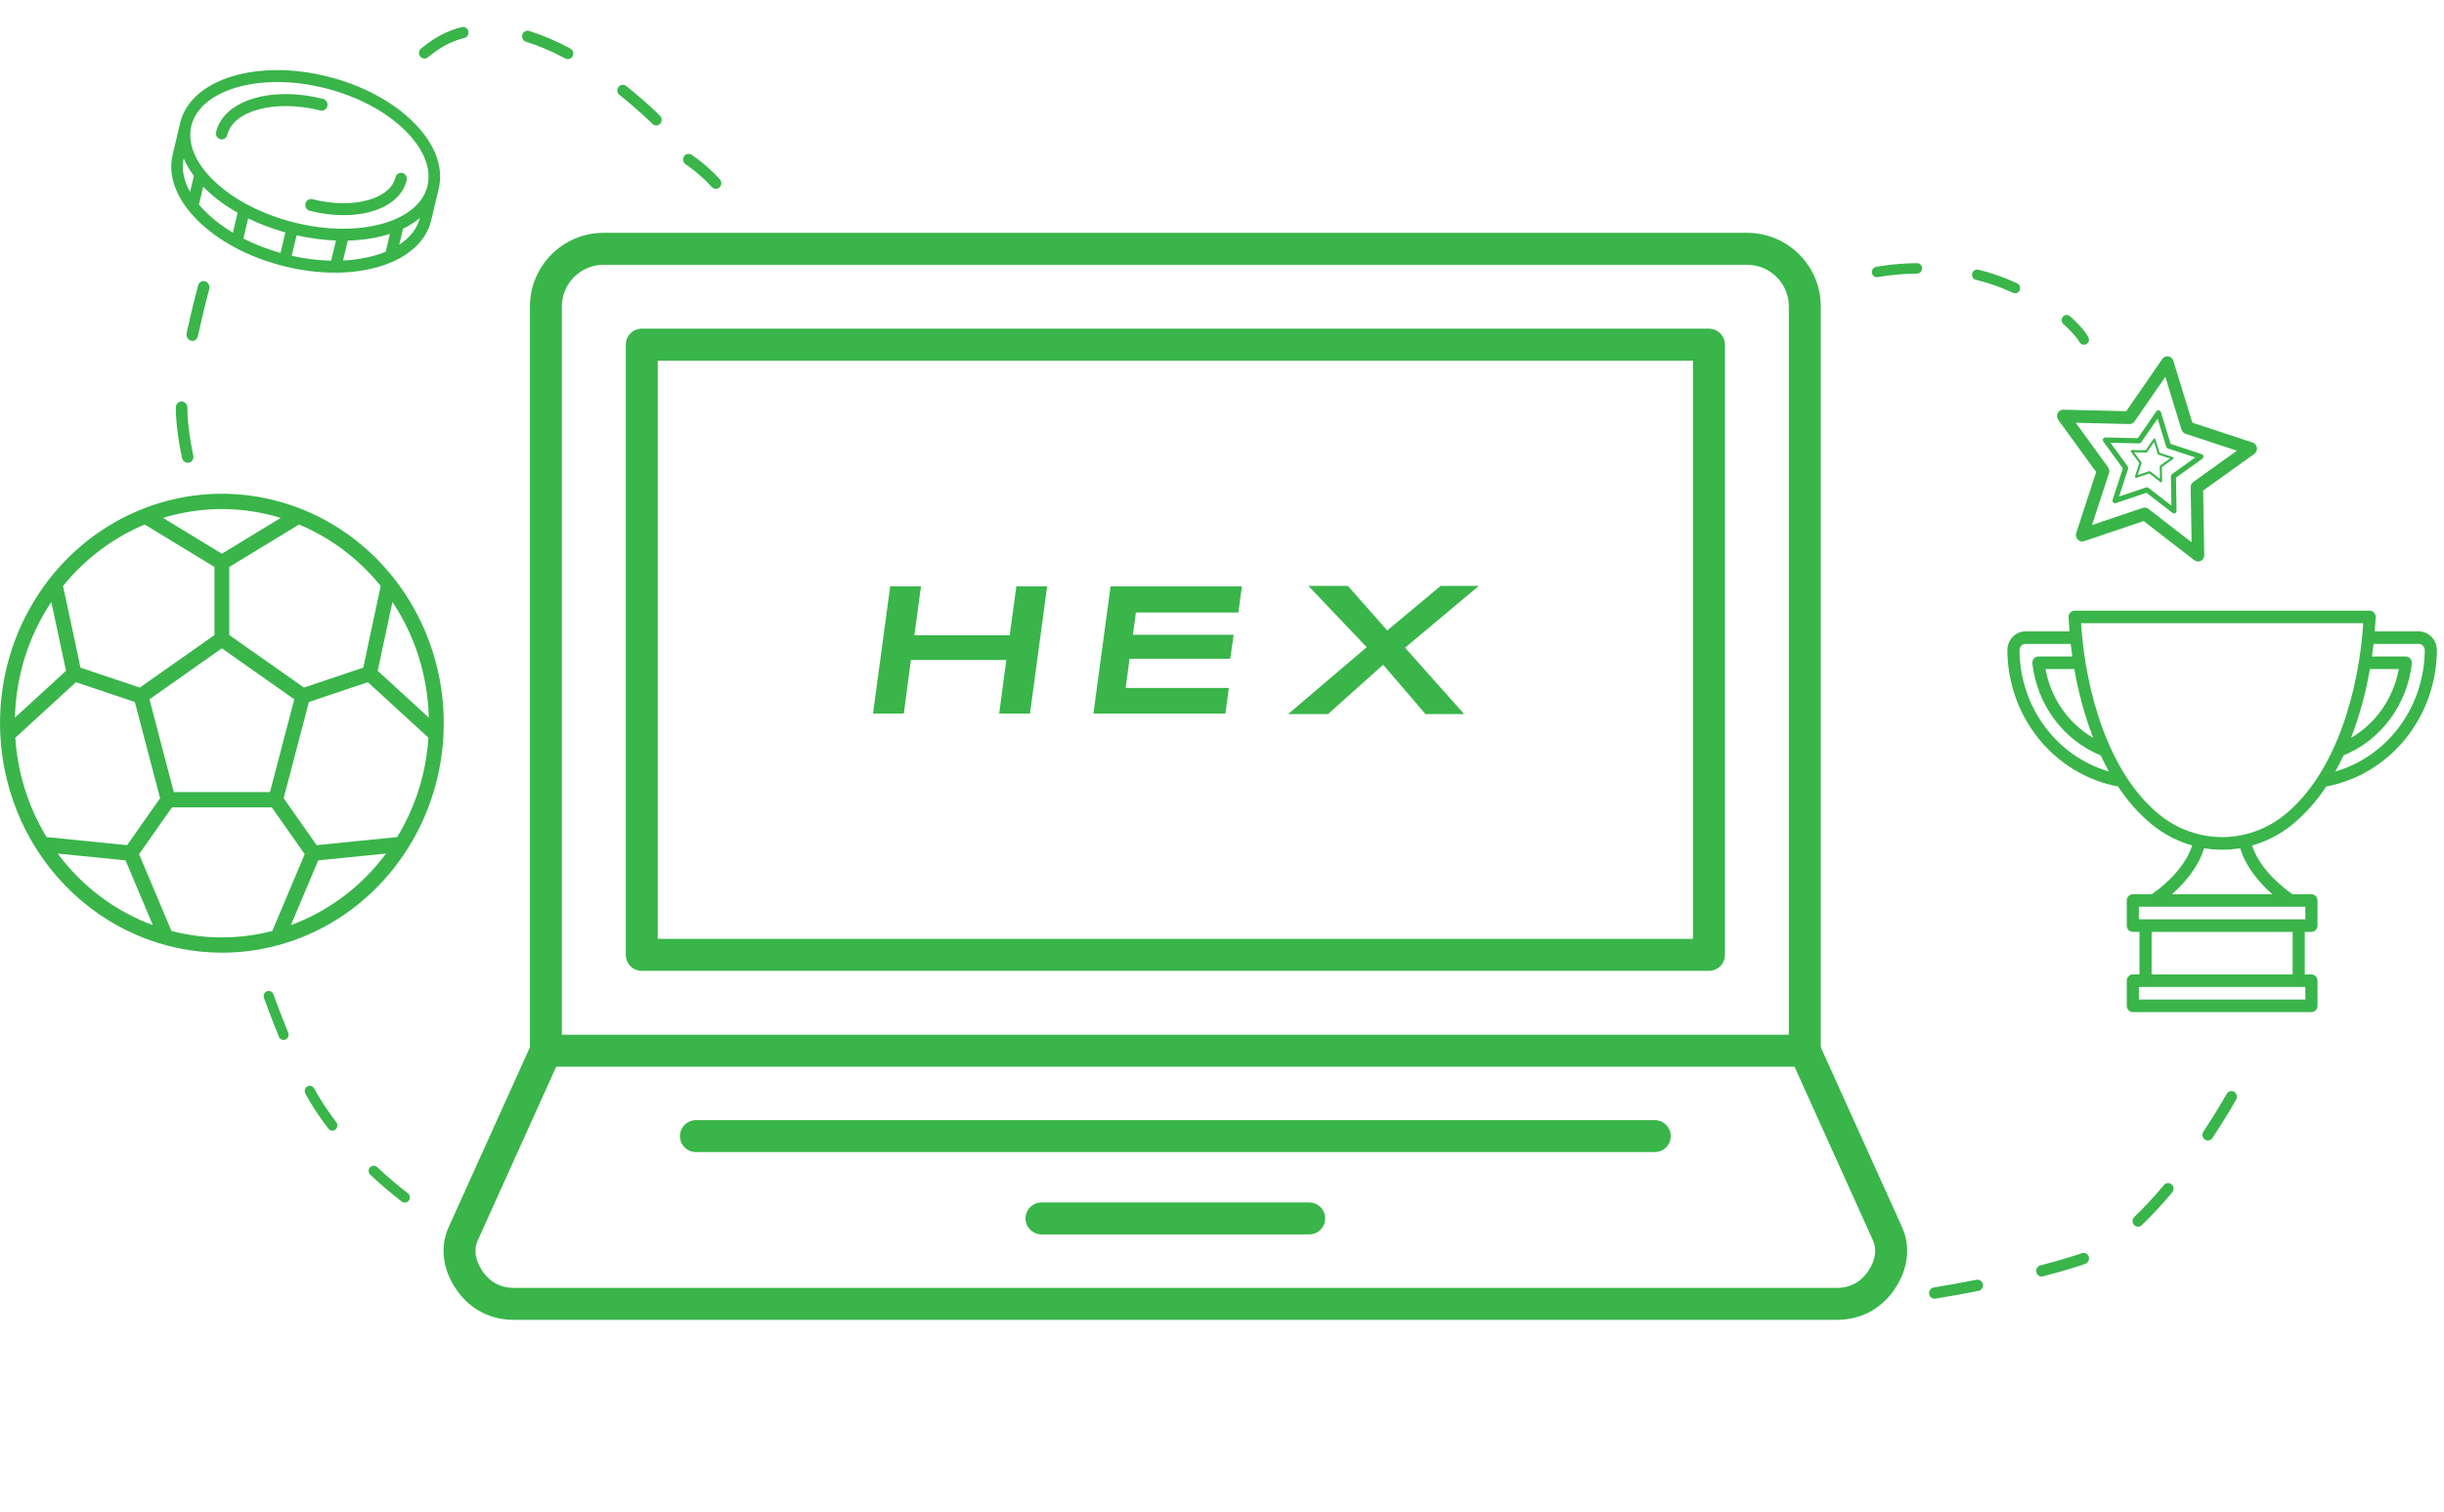 <svg width="320" height="198" viewBox="0 0 320 198" fill="none" xmlns="http://www.w3.org/2000/svg">
<g clip-path="url(#clip0_19_1036)">
<g clip-path="url(#clip1_19_1036)">
<path fill-rule="evenodd" clip-rule="evenodd" d="M73.569 135.512H234.218V40.134C234.218 37.124 231.767 34.676 228.76 34.676L79.027 34.676C76.015 34.676 73.569 37.125 73.569 40.135V135.512ZM236.309 139.697H71.478C70.323 139.697 69.385 138.76 69.385 137.605L69.386 40.134C69.386 34.818 73.709 30.493 79.026 30.493L228.761 30.492C234.078 30.492 238.401 34.818 238.401 40.135L238.401 137.605C238.401 138.76 237.464 139.697 236.309 139.697Z" fill="#39B54A"/>
<path fill-rule="evenodd" clip-rule="evenodd" d="M86.121 122.96H221.665V47.229H86.121V122.96ZM223.757 127.144H84.03C82.875 127.144 81.938 126.208 81.938 125.053L81.938 45.137C81.938 43.982 82.874 43.045 84.029 43.045H223.757C224.913 43.045 225.849 43.982 225.849 45.137L225.849 125.052C225.849 126.208 224.912 127.144 223.757 127.144Z" fill="#39B54A"/>
<path fill-rule="evenodd" clip-rule="evenodd" d="M240.55 172.847H67.237C64.248 172.847 61.637 171.51 59.893 169.082C57.967 166.406 57.548 163.361 58.738 160.726L69.568 136.744C70.044 135.69 71.285 135.223 72.336 135.699C73.391 136.174 73.857 137.413 73.382 138.466L62.552 162.448C61.789 164.138 62.687 165.8 63.288 166.639C64.243 167.963 65.606 168.663 67.237 168.663L240.55 168.663C242.18 168.663 243.544 167.963 244.494 166.639C245.1 165.799 245.998 164.139 245.235 162.448L234.405 138.466C233.926 137.413 234.396 136.174 235.446 135.699C236.501 135.222 237.738 135.691 238.214 136.744L249.049 160.725C250.238 163.361 249.816 166.407 247.893 169.082C246.146 171.51 243.539 172.847 240.55 172.847Z" fill="#39B54A"/>
<path fill-rule="evenodd" clip-rule="evenodd" d="M216.662 150.881H91.125C89.97 150.881 89.032 149.945 89.032 148.79C89.033 147.635 89.969 146.698 91.125 146.698L216.662 146.698C217.817 146.698 218.754 147.635 218.754 148.79C218.754 149.945 217.816 150.882 216.662 150.881Z" fill="#39B54A"/>
<path fill-rule="evenodd" clip-rule="evenodd" d="M171.418 161.661H136.369C135.214 161.661 134.276 160.726 134.276 159.57C134.277 158.414 135.214 157.478 136.369 157.478H171.418C172.573 157.478 173.51 158.414 173.51 159.57C173.511 160.725 172.573 161.662 171.418 161.661Z" fill="#39B54A"/>
</g>
<path d="M186.638 93.514L181.104 87.058L173.88 93.514H168.666L178.945 84.758L171.316 76.733H176.487L181.637 82.57L188.626 76.733H193.626L183.967 84.825L191.702 93.514H186.638Z" fill="#39B54A"/>
<path d="M143.163 93.459L145.413 76.788H162.609L162.142 80.214H148.725L148.343 83.135H161.527L161.08 86.276H147.897L147.387 90.098H160.89L160.444 93.459H143.163Z" fill="#39B54A"/>
<path d="M130.822 93.459L131.757 86.43H119.273L118.339 93.459H114.305L116.556 76.788H120.589L119.719 83.201H132.203L133.073 76.788H137.107L134.856 93.459H130.822Z" fill="#39B54A"/>
<path d="M272.891 45.152C272.768 45.159 272.645 45.129 272.538 45.067C272.43 45.005 272.341 44.914 272.281 44.802C272.232 44.719 271.659 43.764 270.172 42.452C270.106 42.394 270.052 42.323 270.013 42.244C269.973 42.164 269.949 42.077 269.943 41.988C269.936 41.898 269.946 41.809 269.972 41.724C269.999 41.638 270.042 41.559 270.098 41.491C270.154 41.423 270.223 41.367 270.3 41.327C270.377 41.286 270.461 41.261 270.547 41.254C270.633 41.247 270.72 41.257 270.802 41.285C270.885 41.313 270.961 41.357 271.027 41.415C272.352 42.584 273.492 43.967 273.515 44.436C273.524 44.616 273.463 44.793 273.346 44.928C273.229 45.062 273.065 45.143 272.891 45.152ZM263.881 38.41C263.779 38.416 263.677 38.397 263.584 38.354C263.154 38.159 262.704 37.966 262.235 37.774C261.089 37.309 259.912 36.932 258.713 36.647C258.628 36.626 258.549 36.589 258.478 36.537C258.408 36.485 258.348 36.419 258.303 36.343C258.257 36.267 258.226 36.182 258.212 36.094C258.198 36.005 258.201 35.915 258.22 35.828C258.24 35.74 258.276 35.658 258.326 35.585C258.377 35.513 258.441 35.451 258.514 35.404C258.588 35.356 258.669 35.324 258.755 35.31C258.84 35.295 258.927 35.298 259.012 35.318C260.274 35.62 261.513 36.016 262.719 36.505C263.204 36.704 263.668 36.904 264.112 37.105C264.248 37.167 264.36 37.274 264.43 37.41C264.5 37.545 264.523 37.701 264.496 37.852C264.469 38.004 264.394 38.141 264.282 38.242C264.171 38.343 264.029 38.403 263.881 38.41ZM245.796 36.304C245.627 36.318 245.459 36.263 245.328 36.152C245.196 36.041 245.111 35.882 245.09 35.708C245.069 35.533 245.114 35.358 245.216 35.217C245.317 35.076 245.467 34.981 245.635 34.952C245.711 34.938 247.848 34.503 251.003 34.464C251.178 34.462 251.347 34.532 251.472 34.658C251.597 34.784 251.668 34.957 251.67 35.138C251.672 35.318 251.605 35.493 251.483 35.622C251.361 35.751 251.194 35.825 251.019 35.827C247.999 35.869 245.909 36.286 245.891 36.291C245.86 36.297 245.828 36.301 245.796 36.304Z" fill="#39B54A"/>
<path d="M304.575 103.003C308.624 102.242 312.289 100.042 314.936 96.782C317.583 93.522 319.045 89.408 319.07 85.151C319.069 84.497 318.818 83.87 318.371 83.408C317.924 82.946 317.318 82.686 316.687 82.685H310.938C310.989 82.057 311.029 81.44 311.057 80.832C311.062 80.721 311.045 80.61 311.008 80.506C310.97 80.402 310.913 80.307 310.838 80.226C310.764 80.146 310.675 80.082 310.576 80.038C310.477 79.994 310.371 79.972 310.264 79.972H271.635C271.528 79.972 271.421 79.994 271.322 80.038C271.223 80.081 271.134 80.145 271.06 80.226C270.986 80.306 270.928 80.401 270.89 80.506C270.853 80.61 270.836 80.721 270.841 80.832C270.868 81.439 270.908 82.056 270.96 82.685H265.212C264.58 82.686 263.975 82.946 263.528 83.408C263.081 83.87 262.83 84.497 262.829 85.151C262.854 89.408 264.316 93.522 266.963 96.782C269.61 100.042 273.274 102.243 277.324 103.003C278.565 104.908 280.082 106.604 281.82 108.033C283.368 109.278 285.14 110.194 287.033 110.727C285.951 114.072 282.555 116.554 281.741 117.11H279.257C279.047 117.11 278.845 117.197 278.696 117.351C278.547 117.505 278.463 117.714 278.463 117.932V121.219C278.463 121.437 278.547 121.646 278.696 121.8C278.845 121.954 279.047 122.041 279.257 122.041H280.128V127.613H279.257C279.047 127.613 278.845 127.7 278.696 127.854C278.547 128.008 278.463 128.217 278.463 128.435V131.722C278.463 131.94 278.547 132.149 278.696 132.303C278.845 132.457 279.047 132.544 279.257 132.544H302.641C302.852 132.544 303.054 132.457 303.203 132.303C303.352 132.149 303.436 131.94 303.436 131.722V128.435C303.436 128.217 303.352 128.008 303.203 127.854C303.054 127.7 302.852 127.613 302.641 127.613H301.771V122.041H302.641C302.852 122.041 303.054 121.954 303.203 121.8C303.352 121.646 303.436 121.437 303.436 121.219V117.932C303.436 117.714 303.352 117.505 303.203 117.351C303.054 117.197 302.852 117.11 302.641 117.11H300.157C299.344 116.554 295.947 114.072 294.866 110.727C296.759 110.194 298.53 109.278 300.079 108.033C301.817 106.604 303.334 104.907 304.575 103.003ZM301.847 130.9H280.052V129.257H301.847V130.9ZM300.183 127.613H281.716V122.041H300.183V127.613ZM301.847 120.397H280.052V118.754H301.847V120.397ZM310.301 87.616H314.078C313.736 89.498 312.999 91.28 311.92 92.837C310.841 94.394 309.446 95.687 307.832 96.627C308.945 93.716 309.772 90.697 310.301 87.616ZM316.687 84.329C316.897 84.329 317.099 84.416 317.248 84.57C317.397 84.724 317.481 84.933 317.481 85.151C317.459 88.755 316.304 92.254 314.192 95.12C312.08 97.986 309.124 100.064 305.77 101.041C306.151 100.357 306.508 99.653 306.844 98.934C309.248 97.951 311.35 96.311 312.925 94.19C314.501 92.07 315.49 89.546 315.79 86.89C315.803 86.775 315.792 86.658 315.759 86.548C315.725 86.437 315.669 86.335 315.595 86.249C315.521 86.162 315.429 86.092 315.327 86.045C315.225 85.997 315.115 85.972 315.003 85.972H310.565C310.644 85.42 310.715 84.872 310.777 84.329H316.687ZM274.067 96.627C272.453 95.687 271.058 94.394 269.979 92.837C268.9 91.28 268.163 89.498 267.82 87.616H271.597C272.127 90.697 272.954 93.716 274.067 96.627ZM264.418 85.151C264.418 84.933 264.502 84.724 264.651 84.57C264.8 84.416 265.002 84.329 265.212 84.329H271.121C271.182 84.872 271.253 85.419 271.334 85.972H266.896C266.784 85.972 266.673 85.997 266.571 86.044C266.469 86.092 266.377 86.161 266.303 86.248C266.228 86.335 266.172 86.437 266.138 86.547C266.105 86.658 266.094 86.775 266.107 86.89C266.406 89.546 267.396 92.069 268.972 94.19C270.547 96.31 272.649 97.949 275.053 98.933C275.389 99.653 275.747 100.355 276.127 101.04C272.774 100.063 269.819 97.985 267.706 95.119C265.594 92.253 264.44 88.754 264.418 85.151ZM297.518 117.11H284.381C285.879 115.795 287.797 113.694 288.586 111.084C290.151 111.347 291.747 111.347 293.312 111.084C294.102 113.694 296.02 115.794 297.518 117.11ZM288.176 109.323C286.217 108.893 284.378 108.009 282.797 106.737C275.996 101.256 273.027 90.333 272.475 81.615H309.424C308.873 90.333 305.904 101.256 299.103 106.737C297.575 107.969 295.805 108.838 293.917 109.285C292.029 109.732 290.069 109.745 288.176 109.323Z" fill="#39B54A"/>
<path d="M291.933 142.926C292.07 142.876 292.219 142.871 292.359 142.911C292.5 142.951 292.625 143.034 292.718 143.15C292.811 143.266 292.868 143.408 292.881 143.558C292.894 143.708 292.862 143.859 292.79 143.989C292.738 144.078 291.594 146.15 289.676 149.042C289.622 149.122 289.554 149.19 289.476 149.243C289.397 149.296 289.309 149.333 289.216 149.35C289.124 149.368 289.029 149.367 288.937 149.347C288.845 149.327 288.758 149.288 288.681 149.233C288.603 149.178 288.537 149.108 288.486 149.026C288.434 148.945 288.399 148.854 288.382 148.758C288.365 148.663 288.366 148.564 288.386 148.469C288.405 148.374 288.443 148.284 288.496 148.204C290.378 145.366 291.535 143.272 291.549 143.254C291.635 143.101 291.771 142.984 291.933 142.926ZM283.634 154.978C283.782 154.923 283.944 154.921 284.094 154.971C284.244 155.022 284.374 155.122 284.463 155.257C284.552 155.391 284.595 155.552 284.587 155.715C284.578 155.878 284.517 156.033 284.414 156.157C283.155 157.677 281.812 159.121 280.392 160.482C280.251 160.602 280.071 160.661 279.889 160.648C279.707 160.634 279.537 160.549 279.414 160.41C279.291 160.272 279.223 160.089 279.226 159.901C279.228 159.712 279.3 159.531 279.428 159.396C280.806 158.074 282.111 156.671 283.334 155.194C283.414 155.096 283.517 155.022 283.634 154.978ZM253.049 168.648C253.09 168.633 253.133 168.622 253.176 168.614C255.078 168.302 256.969 167.962 258.793 167.605C258.979 167.568 259.172 167.61 259.328 167.72C259.485 167.83 259.592 168.001 259.628 168.193C259.663 168.386 259.622 168.585 259.516 168.747C259.409 168.909 259.244 169.02 259.058 169.056C257.22 169.417 255.317 169.759 253.4 170.074C253.224 170.102 253.045 170.062 252.896 169.961C252.748 169.859 252.641 169.705 252.597 169.526C252.553 169.348 252.575 169.16 252.659 168.997C252.742 168.835 252.881 168.71 253.049 168.648ZM267.068 165.747C267.09 165.739 267.112 165.732 267.134 165.727C268.842 165.282 270.441 164.823 271.884 164.36C272.032 164.312 272.185 164.259 272.337 164.203L272.555 164.123C272.943 163.997 273.336 164.175 273.474 164.555C273.507 164.646 273.522 164.742 273.519 164.839C273.516 164.936 273.494 165.032 273.456 165.12C273.417 165.208 273.361 165.288 273.293 165.354C273.224 165.42 273.144 165.472 273.056 165.506L272.816 165.594C272.647 165.657 272.478 165.715 272.31 165.77C270.839 166.241 269.215 166.708 267.482 167.158C267.305 167.202 267.118 167.175 266.959 167.081C266.801 166.988 266.683 166.835 266.63 166.654C266.577 166.474 266.593 166.279 266.675 166.11C266.756 165.941 266.897 165.811 267.069 165.746L267.068 165.747Z" fill="#39B54A"/>
<path d="M272.386 70.873C272.281 70.839 272.185 70.784 272.101 70.711C272.017 70.639 271.948 70.55 271.898 70.45C271.848 70.35 271.818 70.241 271.809 70.13C271.8 70.018 271.814 69.906 271.848 69.801L274.457 61.818L269.492 54.983C269.401 54.857 269.345 54.708 269.332 54.553C269.318 54.397 269.347 54.242 269.416 54.104C269.484 53.966 269.589 53.85 269.719 53.771C269.848 53.692 269.997 53.652 270.149 53.656L278.395 53.856L283.123 47C283.21 46.874 283.33 46.776 283.47 46.717C283.609 46.658 283.763 46.641 283.913 46.667C284.063 46.693 284.204 46.761 284.319 46.864C284.435 46.967 284.52 47.101 284.566 47.25L287.049 55.356L294.935 57.955C295.081 58.002 295.211 58.091 295.311 58.209C295.411 58.328 295.477 58.473 295.502 58.627C295.526 58.781 295.508 58.939 295.45 59.082C295.391 59.225 295.295 59.347 295.171 59.436L288.464 64.247L288.609 72.707C288.611 72.863 288.571 73.016 288.493 73.148C288.416 73.281 288.303 73.387 288.168 73.457C288.033 73.526 287.881 73.555 287.73 73.54C287.578 73.525 287.433 73.467 287.311 73.372L280.678 68.24L272.882 70.87C272.722 70.924 272.548 70.925 272.386 70.873ZM271.785 55.367L276.015 61.189C276.094 61.298 276.147 61.425 276.168 61.559C276.189 61.693 276.179 61.829 276.137 61.957L273.915 68.758L280.555 66.517C280.68 66.475 280.814 66.465 280.944 66.488C281.074 66.511 281.198 66.565 281.304 66.647L286.955 71.019L286.831 63.812C286.828 63.676 286.858 63.543 286.917 63.423C286.977 63.303 287.064 63.2 287.171 63.123L292.885 59.025L286.167 56.811C286.041 56.77 285.926 56.697 285.832 56.601C285.738 56.504 285.668 56.386 285.628 56.256L283.513 49.352L279.486 55.189C279.41 55.298 279.31 55.387 279.193 55.447C279.076 55.508 278.946 55.538 278.814 55.535L271.785 55.367Z" fill="#39B54A"/>
<path d="M276.828 65.887C276.786 65.873 276.746 65.85 276.712 65.821C276.678 65.791 276.65 65.755 276.629 65.714C276.609 65.673 276.597 65.629 276.593 65.584C276.59 65.538 276.595 65.493 276.609 65.45L277.952 61.343L275.397 57.826C275.36 57.775 275.338 57.714 275.332 57.651C275.327 57.588 275.338 57.525 275.366 57.469C275.394 57.413 275.437 57.366 275.489 57.334C275.542 57.301 275.603 57.285 275.665 57.287L279.907 57.389L282.34 53.863C282.375 53.812 282.424 53.772 282.481 53.748C282.537 53.724 282.6 53.717 282.661 53.727C282.722 53.738 282.779 53.765 282.826 53.807C282.873 53.849 282.908 53.904 282.927 53.964L284.206 58.135L288.264 59.472C288.323 59.492 288.376 59.527 288.416 59.576C288.457 59.624 288.484 59.683 288.494 59.745C288.504 59.808 288.497 59.872 288.473 59.93C288.449 59.989 288.41 60.038 288.36 60.074L284.908 62.549L284.983 66.903C284.984 66.966 284.967 67.028 284.936 67.082C284.904 67.136 284.858 67.179 284.803 67.207C284.748 67.235 284.686 67.247 284.625 67.241C284.563 67.234 284.504 67.211 284.455 67.172L281.043 64.532L277.03 65.888C276.965 65.909 276.894 65.908 276.828 65.887ZM276.33 57.981L278.589 61.088C278.621 61.133 278.642 61.184 278.651 61.239C278.659 61.293 278.655 61.349 278.638 61.401L277.452 65.027L280.994 63.833C281.045 63.815 281.099 63.811 281.153 63.82C281.206 63.829 281.256 63.852 281.299 63.885L284.313 66.216L284.245 62.373C284.244 62.318 284.257 62.264 284.281 62.215C284.305 62.166 284.341 62.124 284.384 62.093L287.432 59.908L283.849 58.728C283.798 58.711 283.751 58.682 283.713 58.642C283.675 58.603 283.647 58.555 283.63 58.502L282.501 54.819L280.347 57.931C280.316 57.976 280.275 58.012 280.228 58.036C280.18 58.061 280.127 58.073 280.073 58.072L276.33 57.981Z" fill="#39B54A"/>
<path d="M279.633 62.58C279.611 62.573 279.591 62.561 279.575 62.544C279.555 62.525 279.542 62.501 279.535 62.474C279.528 62.448 279.529 62.42 279.537 62.394L280.106 60.652L279.024 59.16C279.008 59.139 278.998 59.113 278.996 59.086C278.993 59.059 278.998 59.033 279.01 59.009C279.022 58.985 279.04 58.965 279.062 58.951C279.084 58.938 279.11 58.931 279.136 58.932L280.937 58.975L281.968 57.482C281.983 57.46 282.004 57.443 282.028 57.432C282.052 57.422 282.078 57.419 282.104 57.424C282.13 57.428 282.155 57.44 282.174 57.458C282.194 57.475 282.209 57.499 282.216 57.525L282.759 59.293L284.481 59.861C284.506 59.869 284.529 59.884 284.546 59.904C284.563 59.925 284.574 59.949 284.579 59.976C284.583 60.002 284.58 60.029 284.57 60.054C284.56 60.079 284.543 60.1 284.522 60.115L283.06 61.168L283.091 63.015C283.092 63.042 283.085 63.069 283.072 63.092C283.058 63.114 283.039 63.133 283.016 63.145C282.992 63.157 282.966 63.162 282.94 63.159C282.914 63.156 282.889 63.146 282.868 63.13L281.424 62.006L279.723 62.581C279.694 62.591 279.662 62.59 279.633 62.58ZM279.422 59.227L280.378 60.546C280.391 60.565 280.401 60.587 280.404 60.61C280.408 60.633 280.406 60.657 280.399 60.678L279.897 62.218L281.4 61.709C281.422 61.702 281.445 61.701 281.467 61.705C281.49 61.709 281.511 61.718 281.529 61.732L282.808 62.721L282.78 61.09C282.779 61.067 282.784 61.044 282.794 61.023C282.805 61.002 282.82 60.985 282.838 60.972L284.131 60.044L282.611 59.543C282.589 59.536 282.569 59.524 282.553 59.507C282.537 59.49 282.525 59.47 282.518 59.448L282.04 57.886L281.128 59.206C281.115 59.225 281.098 59.241 281.077 59.251C281.057 59.262 281.035 59.267 281.012 59.266L279.422 59.227Z" fill="#39B54A"/>
<path d="M55.134 6.35C54.984 6.471 54.888 6.648 54.865 6.843C54.842 7.037 54.895 7.232 55.012 7.386C55.129 7.539 55.301 7.638 55.489 7.661C55.678 7.684 55.867 7.629 56.017 7.507C56.321 7.261 56.642 7.015 56.981 6.769C58.133 5.929 59.427 5.32 60.796 4.973C60.979 4.927 61.138 4.807 61.237 4.641C61.336 4.475 61.367 4.276 61.324 4.087C61.301 3.992 61.262 3.904 61.207 3.826C61.151 3.747 61.082 3.681 61.001 3.631C60.921 3.581 60.832 3.547 60.739 3.532C60.646 3.518 60.551 3.522 60.46 3.545C58.918 3.935 57.46 4.621 56.162 5.567C55.8 5.827 55.457 6.088 55.134 6.35Z" fill="#39B54A"/>
<path d="M68.389 4.554C68.361 4.647 68.352 4.744 68.361 4.84C68.37 4.936 68.398 5.03 68.442 5.115C68.487 5.2 68.547 5.275 68.62 5.336C68.692 5.397 68.776 5.443 68.866 5.47C70.504 5.973 72.237 6.709 74.017 7.662C74.1 7.706 74.191 7.734 74.285 7.742C74.378 7.75 74.473 7.739 74.562 7.71C74.652 7.68 74.735 7.633 74.807 7.57C74.879 7.508 74.938 7.432 74.982 7.346C75.069 7.172 75.087 6.97 75.03 6.784C74.973 6.598 74.847 6.443 74.68 6.353C72.82 5.357 71.003 4.586 69.282 4.057C69.192 4.029 69.098 4.019 69.004 4.029C68.91 4.039 68.819 4.068 68.736 4.114C68.653 4.16 68.579 4.223 68.52 4.298C68.46 4.374 68.415 4.461 68.389 4.554Z" fill="#39B54A"/>
<path d="M81.106 12.428C83.709 14.492 85.382 16.188 85.398 16.205C85.464 16.276 85.543 16.334 85.631 16.373C85.719 16.412 85.813 16.433 85.909 16.434C86.005 16.434 86.1 16.415 86.189 16.378C86.278 16.34 86.358 16.284 86.426 16.213C86.493 16.143 86.546 16.059 86.582 15.967C86.618 15.875 86.635 15.777 86.633 15.678C86.631 15.579 86.61 15.482 86.571 15.392C86.531 15.302 86.475 15.221 86.405 15.154C86.335 15.078 84.658 13.381 81.981 11.257C81.83 11.138 81.639 11.086 81.451 11.112C81.262 11.138 81.091 11.241 80.975 11.396C80.859 11.552 80.808 11.749 80.832 11.943C80.857 12.138 80.956 12.314 81.106 12.432L81.106 12.428Z" fill="#39B54A"/>
<path d="M94.247 23.475C92.379 21.437 90.606 20.306 90.532 20.259C90.385 20.166 90.21 20.132 90.04 20.162C89.869 20.192 89.715 20.285 89.606 20.424C89.496 20.562 89.438 20.737 89.444 20.915C89.449 21.094 89.516 21.264 89.633 21.395C89.677 21.444 89.727 21.486 89.782 21.52C91.032 22.37 92.181 23.369 93.207 24.494C93.337 24.637 93.516 24.72 93.706 24.726C93.895 24.732 94.08 24.659 94.218 24.525C94.357 24.39 94.438 24.205 94.444 24.009C94.451 23.812 94.381 23.622 94.252 23.48L94.247 23.475Z" fill="#39B54A"/>
<g clip-path="url(#clip2_19_1036)">
<path d="M29.051 124.769C34.797 124.769 40.413 123.007 45.191 119.704C49.968 116.402 53.691 111.709 55.89 106.217C58.089 100.726 58.664 94.683 57.543 88.854C56.422 83.024 53.656 77.669 49.593 73.466C45.53 69.263 40.354 66.401 34.718 65.242C29.083 64.082 23.242 64.677 17.934 66.952C12.625 69.226 8.088 73.078 4.896 78.02C1.704 82.962 0 88.773 0 94.717C0.009 102.684 3.072 110.323 8.518 115.957C13.965 121.591 21.349 124.76 29.051 124.769ZM29.051 122.766C26.824 122.766 24.605 122.482 22.446 121.92L18.211 111.862L22.516 105.736H35.589L39.897 111.862L35.656 121.92C33.496 122.482 31.278 122.766 29.051 122.766ZM19.571 91.582L29.051 84.907L38.531 91.582L35.345 103.732H22.756L19.571 91.582ZM38.09 121.157L41.66 112.677L50.545 111.785C47.352 116.084 43.028 119.338 38.09 121.157ZM52.001 109.627L41.458 110.684L37.139 104.534L40.445 91.933L48.161 89.342L56.096 96.611C55.799 101.234 54.391 105.708 52.001 109.627ZM56.147 93.983L49.457 87.856L51.383 78.834C54.362 83.297 56.017 88.562 56.147 93.983ZM49.845 76.741L47.563 87.439L39.794 90.043L30.019 83.166V74.251L39.151 68.692C43.301 70.425 46.974 73.19 49.845 76.741ZM29.051 66.668C31.66 66.668 34.255 67.058 36.755 67.828L29.051 72.518L21.346 67.828C23.847 67.058 26.442 66.668 29.051 66.668ZM18.95 68.694L28.082 74.253V83.168L18.309 90.047L10.539 87.443L8.255 76.742C11.127 73.191 14.8 70.427 18.95 68.694ZM6.718 78.835L8.644 87.851L1.955 93.983C2.085 88.562 3.74 83.297 6.718 78.835ZM2.005 96.613L9.94 89.344L17.657 91.935L20.963 104.534L16.643 110.684L6.101 109.627C3.711 105.709 2.303 101.236 2.005 96.613ZM16.441 112.677L20.011 121.157C15.073 119.339 10.747 116.085 7.553 111.785L16.441 112.677Z" fill="#39B54A"/>
</g>
<g clip-path="url(#clip3_19_1036)">
<path d="M54.089 15.959C51.358 13.263 47.407 11.16 42.962 10.037C38.516 8.913 34.072 8.895 30.448 9.985C26.688 11.116 24.248 13.3 23.578 16.137L22.604 20.262C21.935 23.095 23.131 26.184 25.971 28.961C28.698 31.628 32.653 33.716 37.105 34.841C41.557 35.966 45.996 35.998 49.605 34.933C53.363 33.824 55.8 31.652 56.469 28.819L57.444 24.694C58.113 21.858 56.922 18.755 54.089 15.959ZM30.87 11.486C34.244 10.472 38.411 10.496 42.603 11.555C46.795 12.615 50.503 14.58 53.045 17.09C55.471 19.484 56.511 22.053 55.975 24.323C55.442 26.58 53.383 28.335 50.177 29.264C46.83 30.234 42.667 30.182 38.456 29.118C34.245 28.054 30.528 26.115 27.989 23.657C25.558 21.304 24.513 18.765 25.046 16.508C25.582 14.238 27.651 12.454 30.87 11.486ZM37.365 30.442L36.731 33.126C35.001 32.64 33.363 32.001 31.867 31.238L32.491 28.596C34.004 29.338 35.643 29.961 37.365 30.442ZM38.834 30.813C40.577 31.207 42.309 31.436 43.982 31.499L43.358 34.141C41.69 34.105 39.952 33.891 38.2 33.497L38.834 30.813ZM24.049 20.741C24.375 21.509 24.822 22.274 25.384 23.026L24.888 25.13C24.046 23.633 23.752 22.134 24.049 20.741ZM26.051 26.793L26.605 24.447C26.719 24.565 26.836 24.682 26.957 24.799C28.131 25.936 29.535 26.968 31.108 27.864L30.491 30.475C29.178 29.687 28.003 28.797 27.009 27.824C26.66 27.484 26.342 27.14 26.051 26.793ZM49.19 33.429C47.874 33.818 46.435 34.048 44.919 34.121L45.535 31.51C47.331 31.465 49.036 31.218 50.585 30.77C50.744 30.723 50.9 30.675 51.054 30.625L50.5 32.971C50.088 33.14 49.651 33.293 49.19 33.429ZM52.273 32.05L52.77 29.946C53.604 29.548 54.342 29.082 54.974 28.555C54.616 29.933 53.688 31.123 52.273 32.05Z" fill="#39B54A"/>
<path d="M40.547 27.607C46.768 29.178 52.347 27.418 53.248 23.599C53.347 23.18 53.099 22.757 52.694 22.654C52.288 22.552 51.879 22.809 51.78 23.228C51.464 24.569 50.215 25.618 48.264 26.183C46.167 26.791 43.554 26.757 40.906 26.088C40.501 25.985 40.092 26.242 39.992 26.662C39.893 27.081 40.142 27.504 40.547 27.607Z" fill="#39B54A"/>
<path d="M28.849 18.239C29.255 18.341 29.664 18.084 29.763 17.665C30.521 14.454 36.098 12.989 41.941 14.466C42.346 14.568 42.755 14.311 42.854 13.892C42.953 13.473 42.705 13.049 42.3 12.947C39.106 12.14 35.913 12.111 33.31 12.865C30.562 13.661 28.781 15.234 28.295 17.294C28.196 17.713 28.444 18.136 28.849 18.239Z" fill="#39B54A"/>
</g>
<path d="M34.545 130.63C34.503 130.464 34.524 130.288 34.603 130.137C34.681 129.986 34.812 129.872 34.968 129.816C35.125 129.76 35.296 129.767 35.448 129.836C35.6 129.905 35.721 130.031 35.787 130.188C36.442 131.985 37.096 133.683 37.73 135.236C37.765 135.318 37.784 135.408 37.785 135.498C37.787 135.588 37.771 135.678 37.738 135.761C37.706 135.845 37.658 135.922 37.597 135.986C37.536 136.051 37.463 136.102 37.383 136.137C37.302 136.172 37.216 136.19 37.129 136.191C37.041 136.191 36.955 136.174 36.874 136.139C36.794 136.105 36.72 136.054 36.659 135.99C36.597 135.927 36.548 135.851 36.515 135.767C35.877 134.196 35.215 132.482 34.553 130.669L34.545 130.63ZM39.927 143.08C39.878 142.92 39.889 142.746 39.956 142.593C40.024 142.44 40.144 142.318 40.293 142.251C40.442 142.184 40.61 142.177 40.764 142.23C40.919 142.283 41.048 142.394 41.129 142.541C41.55 143.307 41.966 144.004 42.364 144.614C42.88 145.402 43.44 146.191 44.03 146.968C44.084 147.038 44.124 147.119 44.147 147.205C44.171 147.292 44.177 147.382 44.167 147.471C44.157 147.561 44.13 147.647 44.087 147.725C44.045 147.803 43.988 147.872 43.919 147.928C43.851 147.983 43.773 148.024 43.69 148.048C43.606 148.073 43.519 148.08 43.432 148.069C43.346 148.058 43.263 148.03 43.187 147.986C43.111 147.942 43.045 147.883 42.991 147.813C42.382 147.013 41.802 146.195 41.269 145.38C40.851 144.741 40.417 144.012 39.979 143.216C39.956 143.172 39.938 143.125 39.925 143.077L39.927 143.08ZM48.298 153.55C48.255 153.407 48.258 153.253 48.307 153.112C48.356 152.972 48.449 152.851 48.571 152.771C48.693 152.69 48.837 152.653 48.982 152.665C49.126 152.678 49.262 152.739 49.37 152.84C50.629 154.022 51.983 155.174 53.395 156.268C53.464 156.321 53.523 156.389 53.567 156.466C53.611 156.543 53.64 156.628 53.653 156.717C53.665 156.805 53.661 156.896 53.639 156.983C53.618 157.07 53.58 157.151 53.528 157.223C53.477 157.295 53.411 157.355 53.337 157.401C53.263 157.447 53.18 157.477 53.094 157.49C53.009 157.503 52.921 157.498 52.837 157.476C52.753 157.454 52.674 157.415 52.605 157.361C51.159 156.239 49.774 155.06 48.485 153.853C48.397 153.771 48.331 153.664 48.297 153.546L48.298 153.55Z" fill="#39B54A"/>
<path d="M24.124 60.442C23.975 60.323 23.87 60.151 23.829 59.959C23.384 57.88 23.117 55.958 23.037 54.244C23.023 53.962 23.019 53.663 23.024 53.348C23.027 53.134 23.11 52.932 23.254 52.787C23.398 52.642 23.592 52.565 23.792 52.574C23.993 52.583 24.184 52.676 24.324 52.834C24.464 52.991 24.541 53.2 24.537 53.414C24.533 53.692 24.537 53.956 24.55 54.205C24.626 55.824 24.881 57.652 25.306 59.639C25.342 59.8 25.331 59.969 25.274 60.121C25.217 60.273 25.118 60.402 24.989 60.49C24.86 60.578 24.708 60.621 24.553 60.613C24.398 60.605 24.248 60.547 24.123 60.447L24.124 60.442ZM24.728 44.487C24.607 44.391 24.515 44.26 24.462 44.109C24.41 43.959 24.4 43.797 24.433 43.643C25.171 40.214 25.938 37.392 25.946 37.365C26.003 37.163 26.134 36.996 26.308 36.9C26.483 36.803 26.688 36.785 26.879 36.849C27.07 36.913 27.232 37.054 27.329 37.242C27.427 37.429 27.452 37.648 27.4 37.851C27.392 37.879 26.636 40.66 25.908 44.043C25.88 44.172 25.822 44.291 25.74 44.389C25.658 44.487 25.554 44.561 25.437 44.605C25.32 44.649 25.194 44.661 25.071 44.64C24.947 44.62 24.829 44.567 24.727 44.486L24.728 44.487Z" fill="#39B54A"/>
</g>
<defs>
<clipPath id="clip0_19_1036">
<rect width="320" height="198" fill="white"/>
</clipPath>
<clipPath id="clip1_19_1036">
<rect width="191.64" height="191.64" fill="white" transform="translate(58.073 5.85)"/>
</clipPath>
<clipPath id="clip2_19_1036">
<rect width="58.102" height="60.105" fill="white" transform="translate(0 64.664)"/>
</clipPath>
<clipPath id="clip3_19_1036">
<rect width="34.93" height="35.996" fill="white" transform="matrix(0.97 0.245 -0.23 0.973 27.236 0.644)"/>
</clipPath>
</defs>
</svg>

